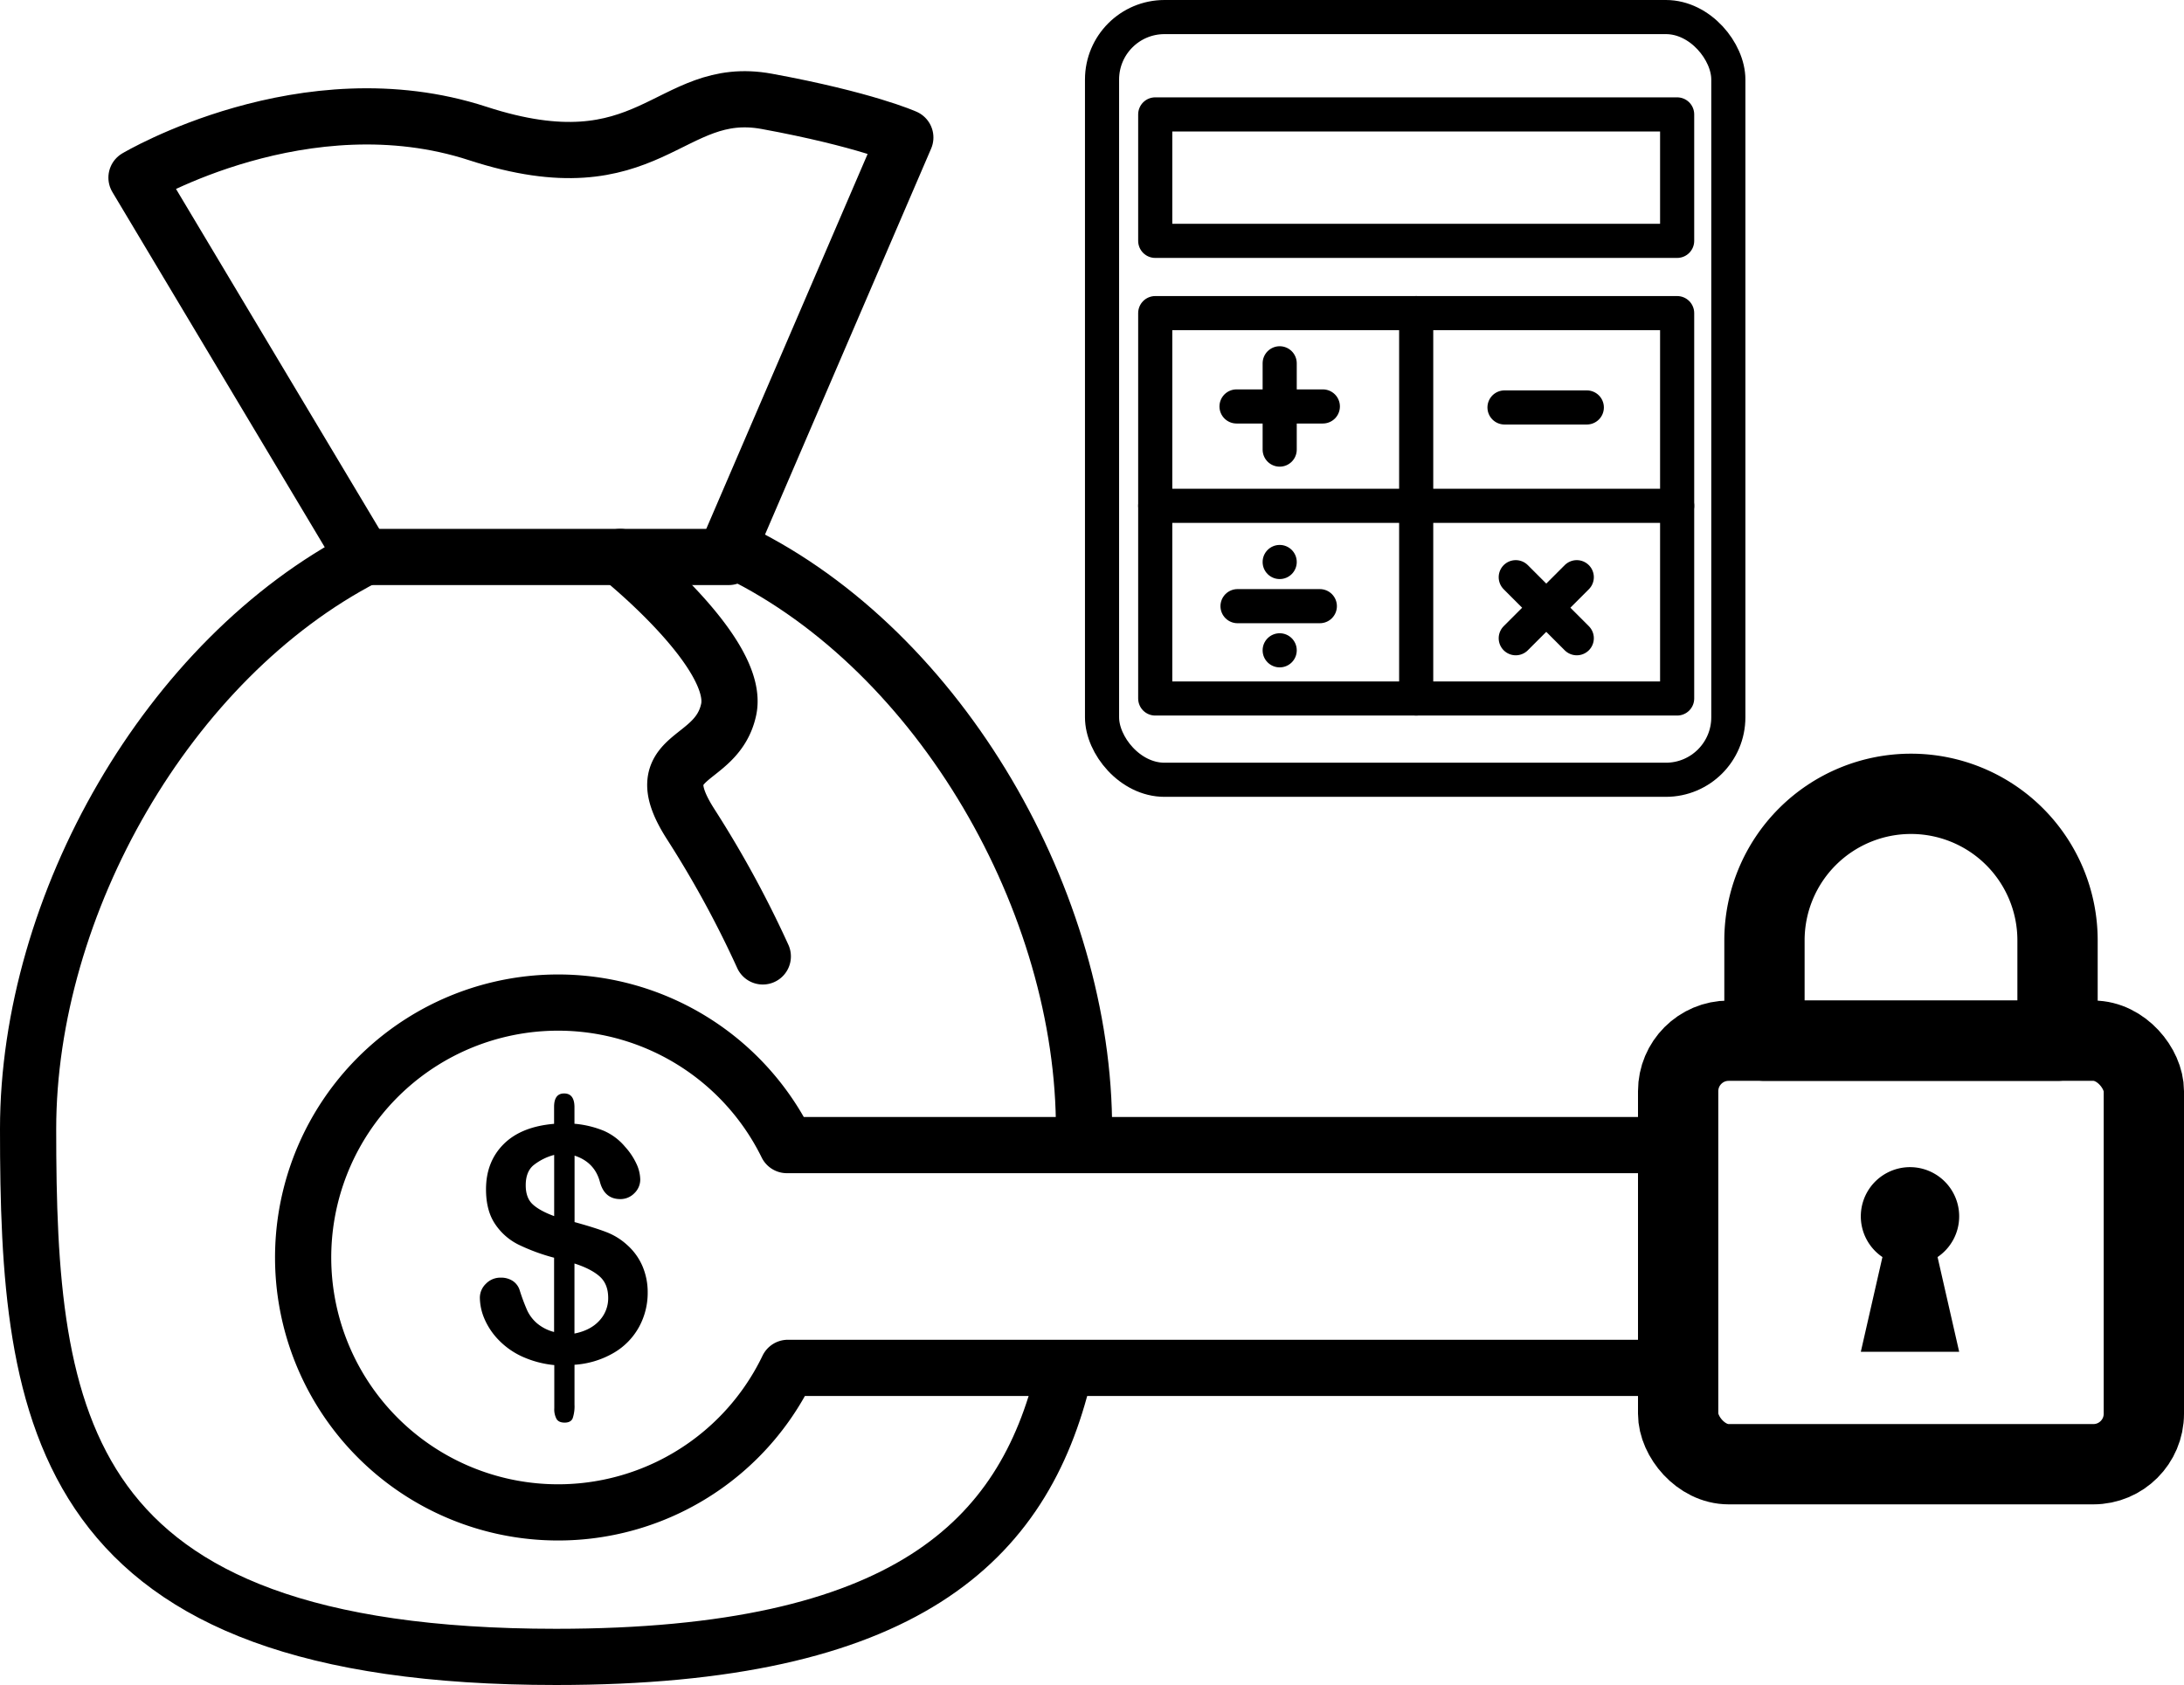 <svg xmlns="http://www.w3.org/2000/svg" viewBox="0 0 1088 839.5"><defs><style>.a,.b,.c,.d,.e{fill:none;stroke:#000;}.a,.b,.c,.e{stroke-linejoin:round;}.a,.b{stroke-width:28px;}.b,.c,.e{stroke-linecap:round;}.c{stroke-width:40px;}.d{stroke-miterlimit:10;}.d,.e{stroke-width:17px;}</style></defs><path class="a" d="M829,652.73c-1.8-114-75.25-238.24-177-285.25L740,163s-20-9-69-18-58,44-144,16-170,22-170,22L470,372h.8C372.61,422.71,303,545.32,303,657c0,145.25,14,263,263,263,173.62,0,233-57.24,253-141.14" transform="translate(-289 -94.5)"/><line class="b" x1="182" y1="277.5" x2="363" y2="277.5"/><path class="b" d="M598,372s60,48,54,76-42,21-19,57a523.48,523.48,0,0,1,36,66" transform="translate(-289 -94.5)"/><path class="b" d="M1130,665H681a127,127,0,1,0,.49,111H1130Z" transform="translate(-289 -94.5)"/><path d="M575.18,645.78v8.6a49.73,49.73,0,0,1,14.61,3.5,28.83,28.83,0,0,1,10.63,8A33.54,33.54,0,0,1,606,674.2a19.24,19.24,0,0,1,1.95,7.88A9.41,9.41,0,0,1,605,689a9.6,9.6,0,0,1-7,2.91q-7.8,0-10.11-8.44-2.62-9.95-12.66-13.21v33.11q9.87,2.71,15.72,4.94a32.73,32.73,0,0,1,10.47,6.45A29.88,29.88,0,0,1,609,725.19a33,33,0,0,1,2.66,13.33,35.35,35.35,0,0,1-4.26,17,33.63,33.63,0,0,1-12.54,12.93,44.44,44.44,0,0,1-19.66,6v19.83a18.73,18.73,0,0,1-.91,6.84c-.61,1.44-1.95,2.15-4,2.15-1.92,0-3.26-.58-4-1.75a10,10,0,0,1-1.16-5.41v-21.5a50.48,50.48,0,0,1-16.28-4.37,38.66,38.66,0,0,1-11.62-8.32,34.75,34.75,0,0,1-6.89-10.35A27.52,27.52,0,0,1,528.05,741a9.66,9.66,0,0,1,3-6.89,10,10,0,0,1,7.44-3.06,10.55,10.55,0,0,1,6,1.67,8.6,8.6,0,0,1,3.43,4.7,98.33,98.33,0,0,0,3.74,10,19.17,19.17,0,0,0,4.81,6.33,21.39,21.39,0,0,0,8.56,4.37v-37a97.63,97.63,0,0,1-17.83-6.57,30,30,0,0,1-11.62-10.31q-4.47-6.69-4.46-17.2,0-13.68,8.72-22.45t25.19-10.18v-8.44q0-6.69,5-6.69T575.18,645.78Zm-10.11,54.61V669.9a28,28,0,0,0-10.43,5.25q-3.74,3.27-3.74,9.87,0,6.3,3.5,9.52T565.07,700.39ZM575.18,724V758.9q8-1.59,12.42-6.45a16.33,16.33,0,0,0,4.38-11.3q0-6.93-4.26-10.71T575.18,724Z" transform="translate(-289 -94.5)"/><rect class="c" x="836" y="518.5" width="232" height="211" rx="25.15"/><path class="c" d="M952,395.5h0a73,73,0,0,1,73,73v50a0,0,0,0,1,0,0H879a0,0,0,0,1,0,0v-50A73,73,0,0,1,952,395.5Z"/><path d="M1265,700.5a24.5,24.5,0,1,0-38.23,20.29L1216,768h49l-10.77-47.21A24.46,24.46,0,0,0,1265,700.5Z" transform="translate(-289 -94.5)"/><rect class="d" x="549" y="8.5" width="312" height="380" rx="31.12"/><rect class="e" x="575.5" y="57" width="260" height="63"/><rect class="e" x="575.5" y="156" width="260" height="192"/><line class="e" x1="705.5" y1="156" x2="705.5" y2="348"/><line class="e" x1="575.5" y1="252" x2="835.5" y2="252"/><line class="e" x1="637.5" y1="181" x2="637.5" y2="224"/><line class="e" x1="659" y1="202.5" x2="616" y2="202.5"/><line class="e" x1="785.5" y1="287.57" x2="755.1" y2="317.98"/><line class="e" x1="785.5" y1="317.98" x2="755.1" y2="287.57"/><line class="e" x1="749.5" y1="203" x2="790.5" y2="203"/><line class="e" x1="616.5" y1="302" x2="657.5" y2="302"/><circle cx="637.5" cy="280" r="8.5"/><circle cx="637.5" cy="324" r="8.5"/></svg>